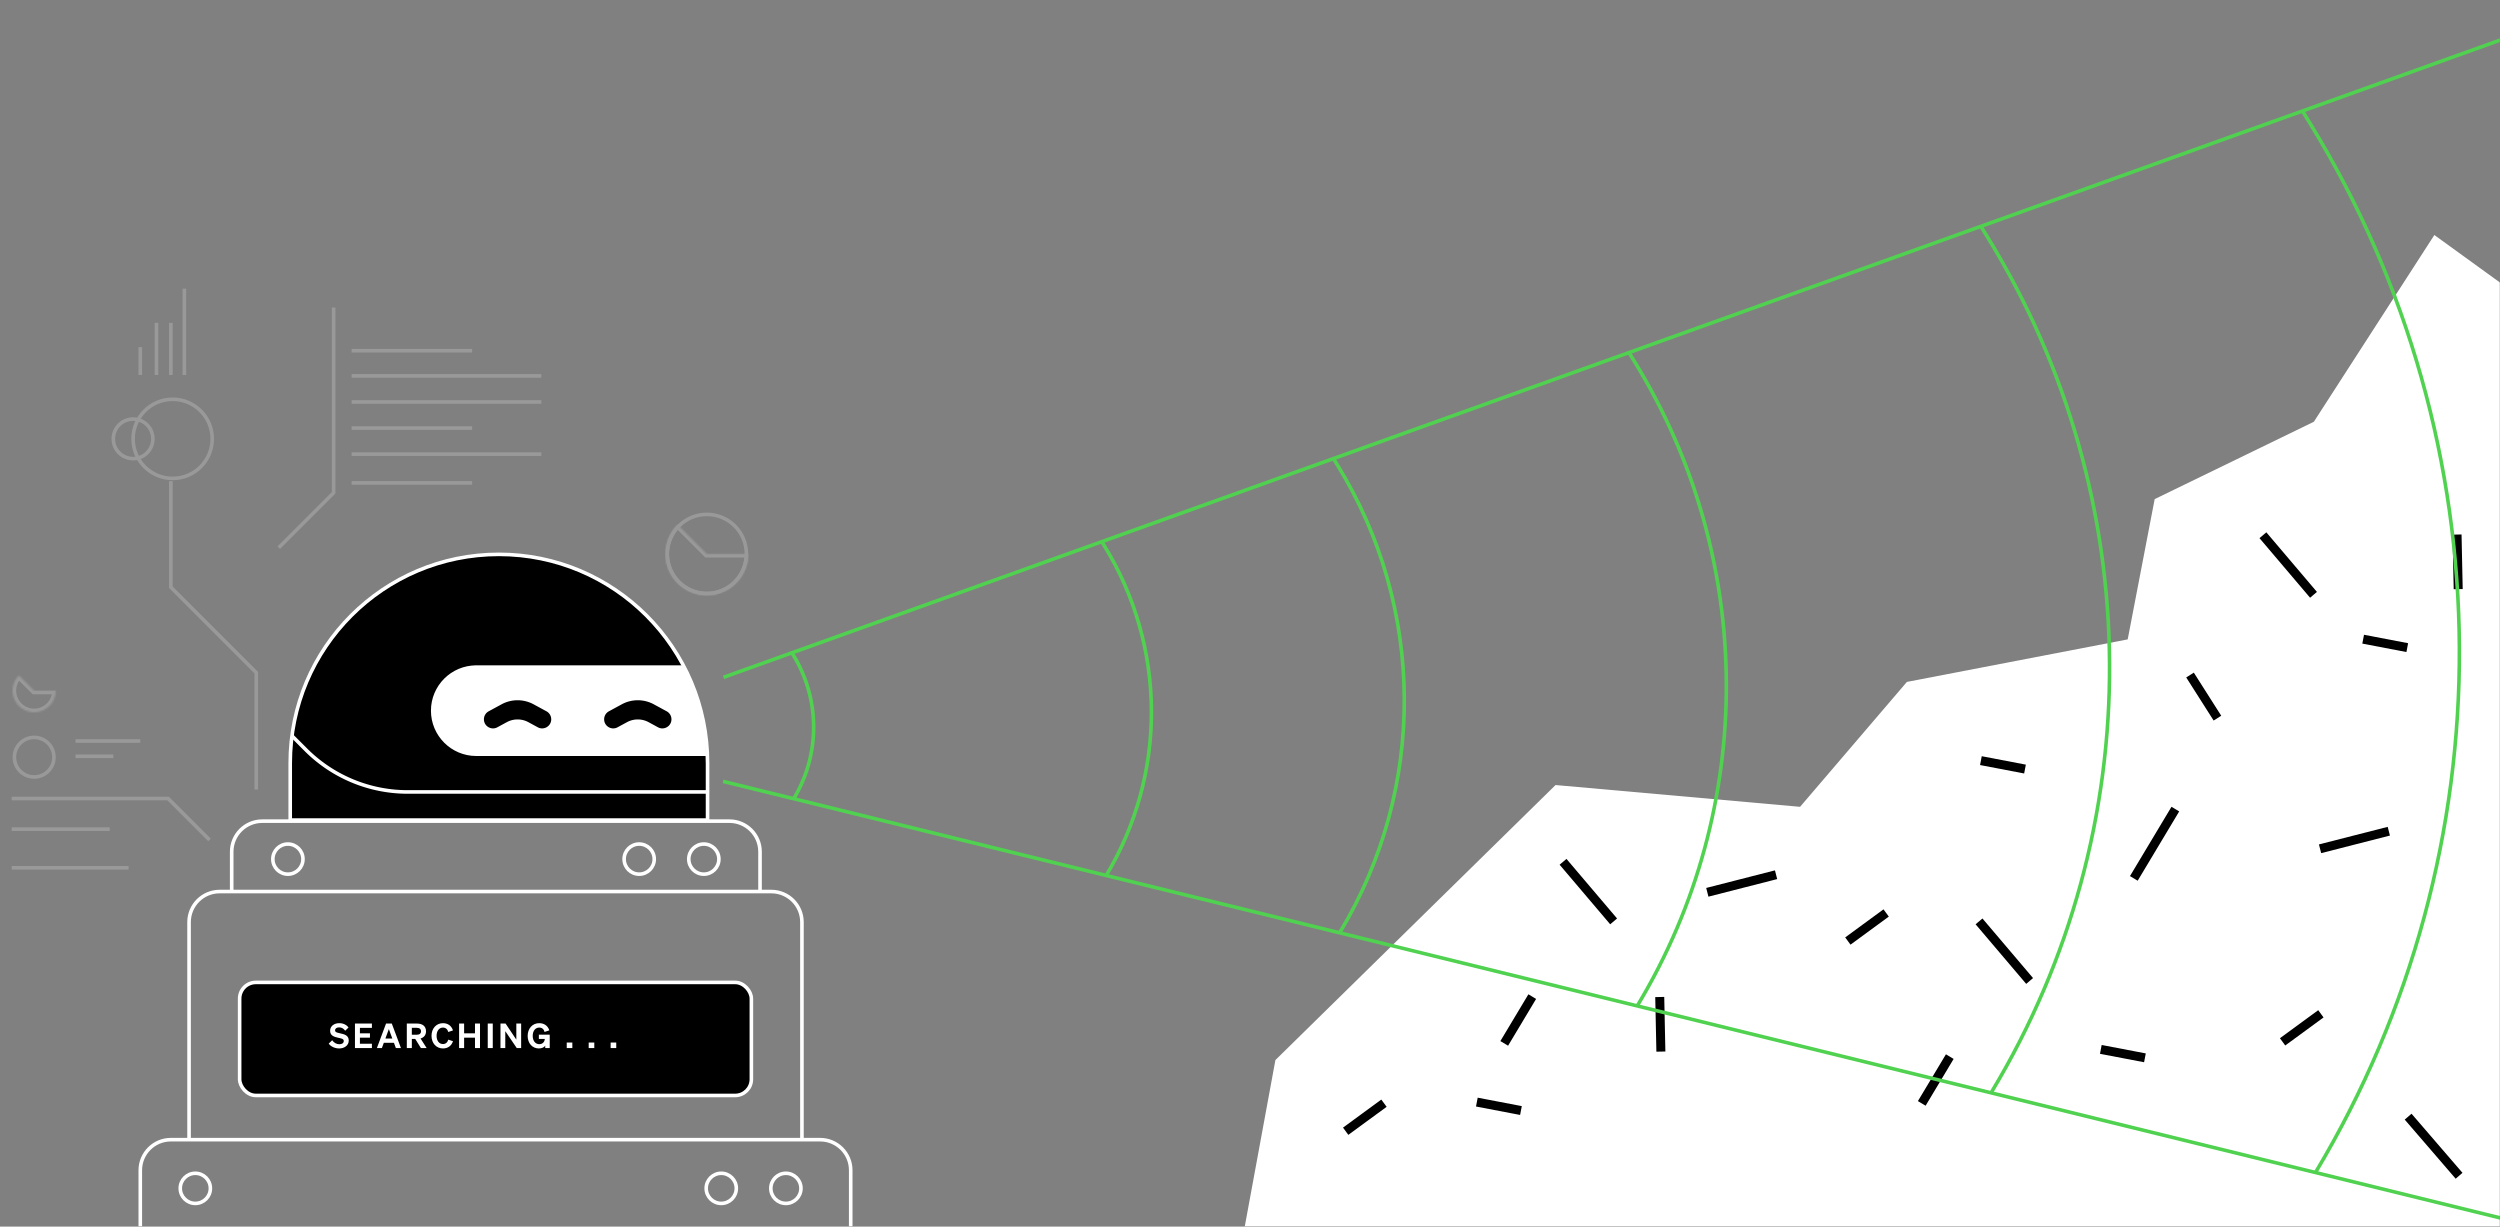 <svg xmlns="http://www.w3.org/2000/svg" fill="none" viewBox="0 0 1390 682">
  <rect x="0" y="0" width="1390" height="682" fill="#808080" stroke="none"/>
  <mask id="a" width="1390" height="682" x="0" y="0" maskUnits="userSpaceOnUse" style="mask-type:alpha">
    <path fill="#D9D9D9" d="M0 0h1390v682H0z"/>
  </mask>
  <g mask="url(#a)">
    <path fill="#fff" d="M864.882 436.481 709.127 589.386 692 682.404h1122V130.67l-84.91-18.476-57.3 29.944-75.53-11.468-45.33 63.073-80.74-38.863-63.03 14.653-53.66-38.863-67 103.83-88.5 43-15 78-122.77 23.641-59.39 69.445-135.958-12.105Z"/>
    <path stroke="#000" stroke-width="5" d="m1258.18 297.588 28.13 33.13M1100.34 512.293l28.13 33.13M869.049 479.162l28.13 33.13M949.271 496.124l38.226-9.773M1289.95 471.923l38.23-9.773M1338.92 620.863l28.33 32.87M1209.49 449.862l-23.08 38.524M851.933 554.115l-15.587 26.013M1084.08 587.475l-15.58 26.013M1366.76 327.558l-.64-30.347M1232.89 399.282l-15.24-23.961M923.45 584.686l-.634-30.347M1027.41 523.209l21.29-15.598M1168.06 583.464l24.52 4.688M1101.38 422.91l24.52 4.688M1313.92 355.388l24.52 4.688M821.125 612.764l24.522 4.689M1269.12 579.271l21.29-15.599M748.196 628.972l21.293-15.599"/>
    <path stroke="#50D250" stroke-width="2" d="M402.268 376.607 1451.46.277M402.032 434.442l81.99 20.141 964.608 236.956M441.377 443.967a76.9 76.9 0 0 0-.424-79.964l-.623-1.011"/>
    <path stroke="#50D250" stroke-width="2" d="M614.851 487.088c34.135-56.633 33.758-127.593-.977-183.86l-1.436-2.326M744.931 518.464c48.3-80.082 47.766-180.448-1.382-260.012l-2.033-3.292M910.586 558.799c66.355-110.277 65.623-248.365-1.899-357.932l-2.788-4.524M1107.41 606.973c88.24-146.447 87.27-329.922-2.52-475.424l-3.71-6.014M1287.49 651.773c107.67-179.789 106.48-404.518-3.08-583.159l-4.51-7.346"/>
    <path stroke="#fff" stroke-width="2" d="M128.823 495.625v-22.063c0-9.389 7.612-17 17-17h259.756c9.389 0 17 7.611 17 17v22.063M105.119 633.657V512.702c0-9.389 7.612-17 17-17h306.762c9.388 0 17 7.611 17 17v120.955"/>
    <circle cx="391.328" cy="477.663" r="8.375" stroke="#fff" stroke-width="2"/>
    <circle cx="355.391" cy="477.663" r="8.375" stroke="#fff" stroke-width="2"/>
    <circle cx="160.074" cy="477.663" r="8.375" stroke="#fff" stroke-width="2"/>
    <path stroke="#fff" stroke-width="2" d="M78 682v-31.343c0-9.389 7.611-17 17-17h361c9.389 0 17 7.611 17 17V682"/>
    <circle cx="436.954" cy="660.719" r="8.375" stroke="#fff" stroke-width="2"/>
    <circle cx="401.017" cy="660.719" r="8.375" stroke="#fff" stroke-width="2"/>
    <circle cx="108.599" cy="660.719" r="8.375" stroke="#fff" stroke-width="2"/>
    <path fill="#000" stroke="#fff" stroke-width="2" d="M393.396 424.24v31.72H161.364v-31.72c0-64.074 51.942-116.016 116.016-116.016 64.074 0 116.016 51.942 116.016 116.016Z"/>
    <path fill="#fff" stroke="#fff" stroke-width="2" d="M264.806 370.933h114.436c4.214 8.059 12.091 28.055 12.344 48.404h-126.78c-13.366 0-24.202-10.835-24.202-24.202 0-13.366 10.836-24.202 24.202-24.202Z"/>
    <path fill="#000" stroke="#fff" stroke-width="2" d="M268.058 399.928a6.057 6.057 0 0 1 3.168-5.324l7.141-3.876a19.71 19.71 0 0 1 18.808 0l7.141 3.876a6.059 6.059 0 0 1 3.168 5.324c0 4.593-4.911 7.515-8.948 5.324l-5.232-2.84a11.601 11.601 0 0 0-11.067 0l-5.232 2.84c-4.036 2.191-8.947-.731-8.947-5.324ZM334.904 399.928a6.059 6.059 0 0 1 3.168-5.324l7.141-3.876a19.71 19.71 0 0 1 18.808 0l7.141 3.876a6.057 6.057 0 0 1 3.168 5.324c0 4.593-4.911 7.515-8.947 5.324l-5.232-2.84a11.601 11.601 0 0 0-11.067 0l-5.232 2.84c-4.037 2.191-8.948-.731-8.948-5.324Z"/>
    <path stroke="#fff" stroke-width="2" d="M392.592 440.327H226.656a80 80 0 0 1-56.568-23.432l-7.854-7.853"/>
    <rect width="284.522" height="62.851" x="133.239" y="546.224" fill="#000" stroke="#fff" stroke-width="2" rx="9"/>
    <path fill="#fff" d="M182.769 580.243c1.102 1.653 3.496 2.698 5.795 2.698 2.907 0 5.339-1.653 5.339-4.408 0-2.983-2.66-3.534-4.826-4.009-1.786-.399-2.774-.608-2.774-1.672 0-.988.912-1.634 2.242-1.634 1.52 0 2.584.76 3.382 1.881l1.843-1.805c-.95-1.368-2.793-2.413-5.149-2.413-2.831 0-5.073 1.634-5.073 4.237 0 2.698 2.204 3.344 4.237 3.819 2.052.456 3.344.627 3.344 1.881 0 1.159-1.045 1.786-2.47 1.786-1.501 0-2.964-.798-3.971-2.223l-1.919 1.862Zm14.587-11.153v13.642h9.424v-2.413h-6.669v-3.382h5.586v-2.394h-5.586v-3.04h6.669v-2.413h-9.424Zm17.283 0-5.092 13.642h2.774l1.083-2.926h5.624l1.083 2.926h2.831l-5.111-13.642h-3.192Zm1.558 3.097 1.938 5.244h-3.857l1.919-5.244Zm12.782 5.472h1.9l3.154 5.073h3.192l-3.401-5.339c1.919-.551 3.04-1.938 3.04-4.009 0-2.812-1.957-4.294-5.092-4.294h-5.586v13.642h2.793v-5.073Zm0-2.337v-3.857h2.641c1.634 0 2.47.703 2.47 1.938 0 1.216-.836 1.919-2.47 1.919h-2.641Zm13.759.589c0-2.774 1.463-4.579 3.553-4.579 1.482 0 2.565.931 2.945 2.451l2.622-.874c-.798-2.47-2.736-4.028-5.567-4.028-3.686 0-6.365 2.907-6.365 7.03s2.679 7.03 6.365 7.03c2.831 0 4.769-1.558 5.567-4.028l-2.622-.874c-.38 1.52-1.463 2.451-2.945 2.451-2.09 0-3.553-1.805-3.553-4.579Zm21.354-6.821v5.434h-6.042v-5.434h-2.793v13.642h2.793v-5.795h6.042v5.795h2.793V569.09h-2.793Zm9.886 0h-2.793v13.642h2.793V569.09Zm15.778 0h-2.679v8.949l-5.985-8.949h-2.831v13.642h2.679v-9.405l6.384 9.405h2.432V569.09Zm13.385 13.642h2.508v-7.448h-6.042v2.375h3.306c-.114 1.672-1.292 2.907-3.059 2.907-2.185 0-3.667-1.862-3.667-4.636s1.482-4.598 3.629-4.598c1.539 0 2.584.893 2.945 2.432l2.679-.893c-.855-2.451-2.755-3.99-5.662-3.99-3.724 0-6.403 2.964-6.403 7.106 0 4.104 2.641 6.954 6.213 6.954 1.71 0 3.002-.665 3.553-1.52v1.311Zm11.963 0h3.116v-3.078h-3.116v3.078Zm12.205 0h3.116v-3.078h-3.116v3.078Zm12.205 0h3.116v-3.078h-3.116v3.078Z"/>
    <path stroke="#fff" stroke-width="2" d="M42 412h36m-36 8.5h21M195.5 195h67m-67 14H301m-105.5 14.5H301M195.5 238h67m-67 14.5H301m-105.5 16h67" opacity=".2"/>
    <g opacity=".2">
      <path stroke="#fff" stroke-width="2" d="M142.5 439v-65L95 326.5v-59M116.5 467l-23-23h-87m0 17H61M6.5 482.5h65M185.5 171v103L155 304.5"/>
      <circle cx="393" cy="308" r="22" stroke="#fff" stroke-width="2"/>
      <mask id="b" fill="#fff">
        <path d="M416 308a23.001 23.001 0 0 1-40.779 14.591 22.996 22.996 0 0 1 1.516-30.854L393 308h23Z"/>
      </mask>
      <path stroke="#fff" stroke-width="4" d="M416 308a23.001 23.001 0 0 1-40.779 14.591 22.996 22.996 0 0 1 1.516-30.854L393 308h23Z" mask="url(#b)"/>
      <mask id="c" fill="#fff">
        <path d="M31 384a12.005 12.005 0 0 1-5.333 9.978 11.998 11.998 0 0 1-15.943-2.365 12.002 12.002 0 0 1 .79-16.098L19 384h12Z"/>
      </mask>
      <path stroke="#fff" stroke-width="4" d="M31 384a12.005 12.005 0 0 1-5.333 9.978 11.998 11.998 0 0 1-15.943-2.365 12.002 12.002 0 0 1 .79-16.098L19 384h12Z" mask="url(#c)"/>
      <circle cx="96" cy="244" r="22" stroke="#fff" stroke-width="2"/>
      <circle cx="19" cy="421" r="11" stroke="#fff" stroke-width="2"/>
      <circle cx="74" cy="244" r="11" stroke="#fff" stroke-width="2"/>
    </g>
    <path stroke="#fff" stroke-width="2" d="M78 208.5V193m9 15.5v-29m8 29v-29m7.5 29v-48" opacity=".2"/>
  </g>
</svg>
